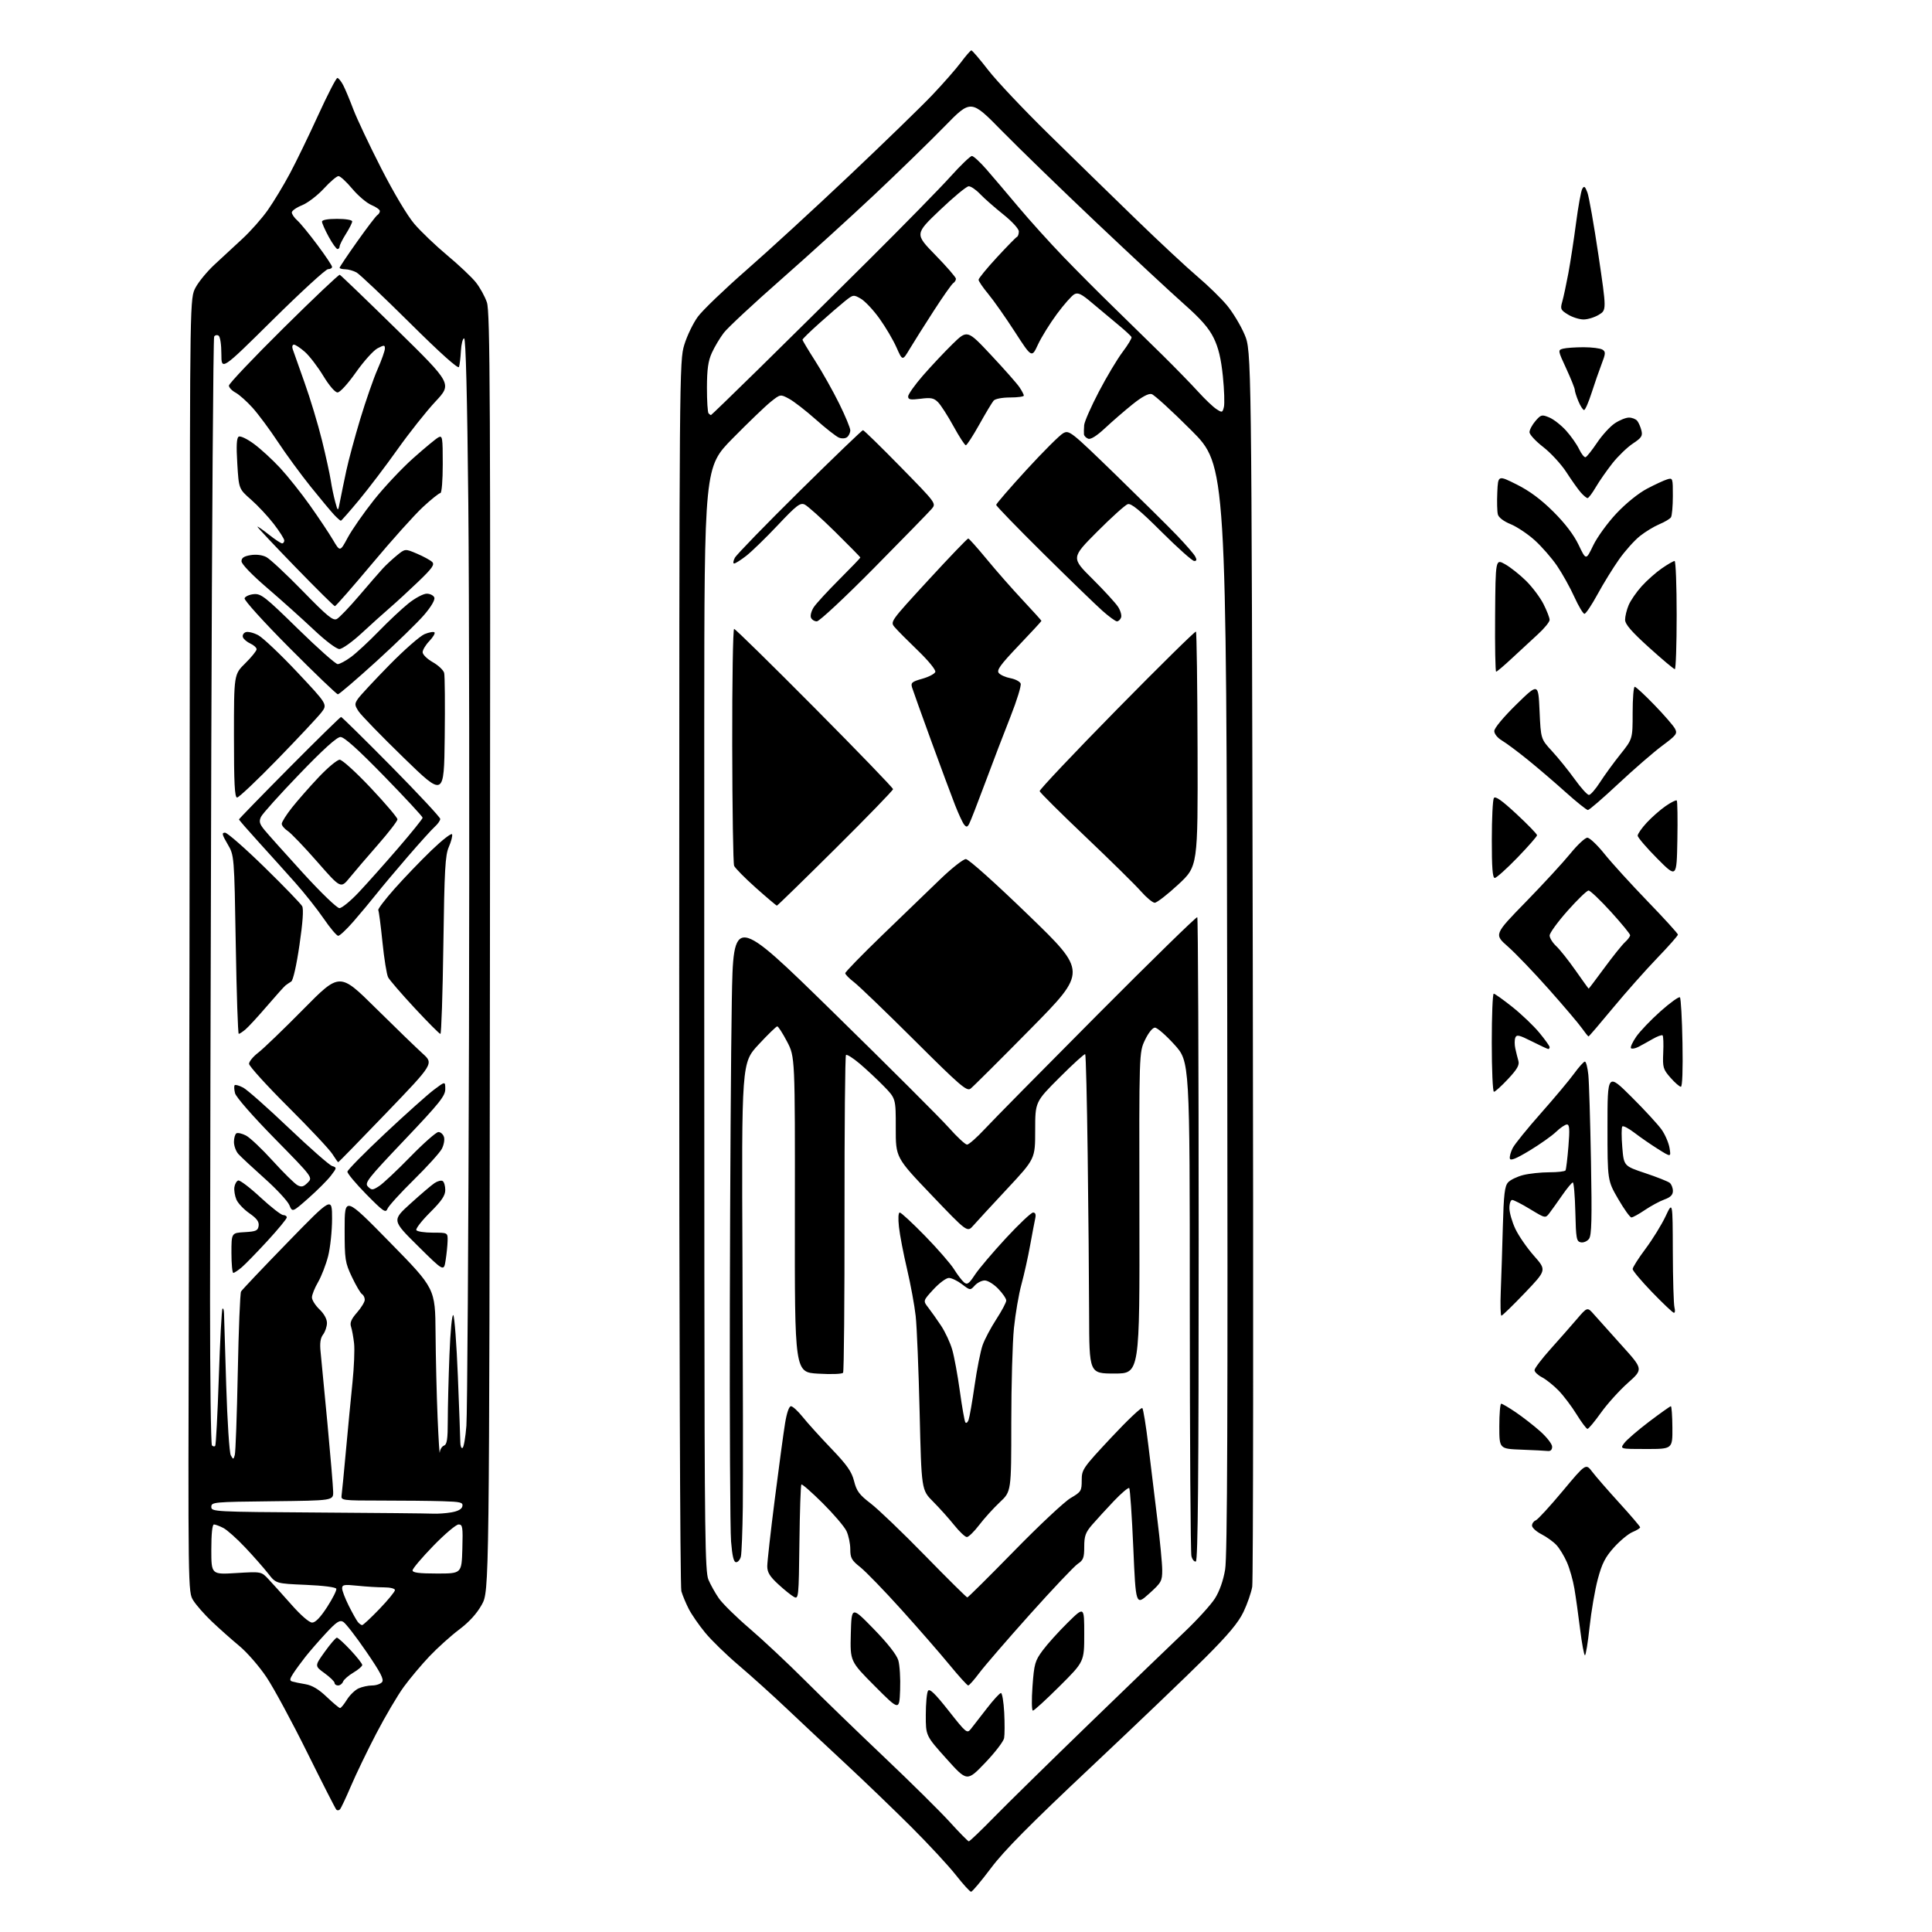 <?xml version="1.0" encoding="UTF-8" standalone="no"?>
<svg 
  version="1.1" 
  xmlns="http://www.w3.org/2000/svg" 
  xmlns:xlink="http://www.w3.org/1999/xlink" 
  xmlns:svg="http://www.w3.org/2000/svg"
  xmlns:rdf="http://www.w3.org/1999/02/22-rdf-syntax-ns#"
  xmlns:cc="http://creativecommons.org/ns#"
  xmlns:dc="http://purl.org/dc/elements/1.1/"
  viewBox="0 0 768 768"
  width="768"
  height="768"
>
<style>svg {background-color: white; }</style>"
<path stroke="none" fill="black" fill-rule="evenodd" d="M386.02,752.00C385.56,752.00 382.81,748.99 379.92,745.30C377.02,741.62 368.99,732.96 362.06,726.05C355.13,719.15 343.41,707.88 336.01,701.00C328.61,694.12 318.04,684.23 312.53,679.00C307.01,673.77 298.52,666.13 293.67,662.00C288.81,657.88 282.80,652.04 280.32,649.02C277.83,646.00 274.88,641.73 273.77,639.54C272.65,637.35 271.33,634.19 270.85,632.53C270.34,630.80 269.98,524.82 270.00,386.55C270.03,146.91 270.06,143.51 272.02,137.05C273.12,133.45 275.55,128.42 277.43,125.87C279.31,123.32 287.97,115.01 296.67,107.39C305.38,99.78 323.75,82.91 337.50,69.91C351.25,56.91 366.10,42.49 370.50,37.87C374.90,33.25 380.07,27.35 382.00,24.77C383.93,22.18 385.78,20.05 386.13,20.03C386.47,20.01 389.48,23.53 392.82,27.85C396.16,32.17 406.91,43.55 416.70,53.15C426.49,62.76 442.15,78.03 451.50,87.10C460.85,96.17 471.88,106.44 476.00,109.93C480.12,113.42 485.40,118.57 487.73,121.36C490.06,124.16 493.21,129.38 494.73,132.97C497.50,139.50 497.50,139.50 498.00,383.00C498.27,516.92 498.18,628.41 497.78,630.75C497.38,633.09 495.82,637.59 494.31,640.75C492.28,645.00 488.29,649.78 479.03,659.03C472.14,665.92 451.77,685.42 433.76,702.36C409.44,725.24 399.20,735.57 393.94,742.58C390.05,747.76 386.48,752.00 386.02,752.00zM385.11,731.96C385.45,731.98 389.95,727.68 395.11,722.40C400.27,717.12 417.35,700.36 433.05,685.15C448.75,669.94 465.76,653.56 470.83,648.74C475.91,643.92 481.36,637.92 482.95,635.42C484.77,632.55 486.28,628.28 487.01,623.91C487.89,618.71 488.10,562.78 487.84,401.00C487.50,185.03 487.50,185.03 473.59,171.09C465.94,163.42 458.82,156.93 457.78,156.65C456.54,156.33 453.93,157.73 450.19,160.74C447.06,163.25 442.17,167.49 439.32,170.15C435.96,173.29 433.58,174.78 432.57,174.39C431.70,174.06 430.95,173.27 430.89,172.64C430.83,172.01 430.87,170.38 430.97,169.00C431.08,167.62 433.71,161.65 436.81,155.72C439.91,149.78 444.17,142.66 446.28,139.88C448.38,137.09 449.97,134.46 449.80,134.02C449.64,133.58 447.25,131.37 444.50,129.10C441.75,126.84 437.12,122.96 434.20,120.49C429.93,116.85 428.55,116.17 427.07,116.97C426.05,117.51 422.94,121.03 420.15,124.80C417.36,128.57 413.96,134.05 412.60,136.98C410.14,142.30 410.14,142.30 403.42,131.90C399.72,126.18 394.97,119.41 392.85,116.86C390.73,114.31 389.00,111.77 389.00,111.21C389.00,110.66 392.26,106.67 396.25,102.35C400.24,98.03 403.84,94.35 404.25,94.17C404.66,93.98 405.00,93.01 405.00,92.00C405.00,90.96 402.32,88.03 398.75,85.18C395.31,82.43 391.18,78.79 389.56,77.09C387.95,75.39 385.92,74.02 385.06,74.05C384.20,74.07 379.04,78.35 373.58,83.56C363.66,93.02 363.66,93.02 371.83,101.39C376.32,105.99 380.00,110.23 380.00,110.82C380.00,111.40 379.52,112.18 378.94,112.54C378.35,112.90 374.86,117.85 371.19,123.54C367.51,129.23 363.21,136.05 361.63,138.69C358.76,143.50 358.76,143.50 356.38,138.14C355.08,135.18 352.03,130.01 349.61,126.64C347.20,123.26 343.87,119.72 342.23,118.76C339.29,117.06 339.18,117.07 335.81,119.76C333.93,121.27 329.38,125.20 325.70,128.50C322.01,131.80 319.00,134.74 319.00,135.04C319.00,135.34 321.29,139.16 324.09,143.54C326.90,147.92 331.17,155.52 333.59,160.43C336.02,165.34 338.00,170.12 338.00,171.05C338.00,171.99 337.44,173.21 336.75,173.76C336.04,174.34 334.64,174.42 333.50,173.97C332.40,173.53 328.27,170.29 324.31,166.77C320.36,163.26 315.57,159.54 313.67,158.52C310.22,156.66 310.22,156.66 306.36,159.74C304.24,161.44 297.44,167.97 291.25,174.26C280.00,185.69 280.00,185.69 279.95,288.10C279.93,344.42 279.95,443.10 280.00,507.39C280.08,608.90 280.29,624.76 281.59,627.89C282.42,629.88 284.28,633.22 285.73,635.32C287.18,637.42 292.67,642.82 297.93,647.32C303.19,651.82 313.12,661.12 320.00,668.00C326.88,674.88 341.04,688.60 351.49,698.50C361.93,708.40 373.63,719.97 377.49,724.21C381.34,728.46 384.77,731.94 385.11,731.96zM135.12,719.27C134.71,719.69 134.07,719.74 133.71,719.38C133.35,719.02 128.13,708.77 122.10,696.61C116.08,684.45 108.80,670.99 105.93,666.70C103.06,662.41 98.19,656.81 95.10,654.26C92.02,651.70 87.11,647.34 84.19,644.56C81.27,641.78 77.95,638.01 76.82,636.18C74.75,632.86 74.75,632.76 75.07,510.18C75.25,442.71 75.42,326.98 75.45,253.00C75.50,118.50 75.50,118.50 77.75,114.29C78.98,111.98 82.36,107.89 85.25,105.20C88.14,102.51 93.14,97.88 96.37,94.91C99.60,91.93 104.14,86.80 106.46,83.50C108.78,80.20 112.73,73.67 115.22,69.00C117.72,64.33 122.80,53.86 126.50,45.75C130.21,37.64 133.63,31.00 134.10,31.00C134.56,31.00 135.62,32.30 136.44,33.88C137.26,35.46 139.05,39.75 140.43,43.41C141.81,47.06 146.77,57.58 151.47,66.78C156.49,76.61 161.94,85.77 164.71,89.00C167.30,92.03 173.19,97.66 177.79,101.50C182.40,105.35 187.50,110.16 189.13,112.20C190.76,114.23 192.75,117.83 193.55,120.20C194.83,123.95 194.99,157.46 194.76,378.50C194.50,632.50 194.50,632.50 191.53,637.86C189.56,641.42 186.53,644.75 182.53,647.77C179.21,650.27 173.89,655.06 170.71,658.41C167.53,661.76 162.93,667.24 160.49,670.58C158.05,673.93 153.15,682.26 149.59,689.08C146.03,695.91 141.49,705.33 139.50,710.00C137.51,714.67 135.54,718.85 135.12,719.27zM391.56,700.80C384.41,708.25 384.41,708.25 376.21,699.11C368.00,689.97 368.00,689.97 368.02,681.73C368.02,677.21 368.42,672.88 368.90,672.13C369.54,671.12 371.67,673.17 377.07,680.01C384.08,688.91 384.43,689.19 385.93,687.29C386.79,686.20 389.64,682.54 392.25,679.16C394.86,675.77 397.40,673.00 397.89,673.00C398.38,673.00 398.96,676.49 399.19,680.75C399.41,685.01 399.39,689.59 399.15,690.93C398.90,692.26 395.49,696.71 391.56,700.80zM357.81,671.77C357.50,680.05 357.50,680.05 347.71,670.22C337.93,660.39 337.93,660.39 338.21,649.45C338.50,638.50 338.50,638.50 347.27,647.50C352.86,653.23 356.42,657.77 357.09,660.00C357.66,661.92 357.99,667.22 357.81,671.77zM410.60,680.00C410.11,680.00 410.04,675.66 410.44,670.28C411.09,661.36 411.43,660.19 414.51,656.03C416.35,653.54 420.82,648.59 424.43,645.03C431.00,638.56 431.00,638.56 431.00,649.55C431.00,660.54 431.00,660.54 421.23,670.27C415.86,675.62 411.07,680.00 410.60,680.00zM135.17,678.98C135.54,678.99 136.76,677.50 137.89,675.67C139.03,673.84 141.11,671.82 142.52,671.17C143.94,670.53 146.37,670.00 147.92,670.00C149.48,670.00 151.26,669.40 151.87,668.66C152.73,667.62 151.30,664.86 145.56,656.49C141.48,650.53 137.36,645.22 136.41,644.69C135.00,643.90 133.71,644.76 129.59,649.20C126.79,652.22 123.11,656.44 121.42,658.59C119.73,660.74 117.54,663.73 116.56,665.24C115.14,667.43 115.06,668.07 116.14,668.41C116.89,668.65 119.25,669.14 121.38,669.49C124.07,669.94 126.68,671.49 129.88,674.55C132.42,676.97 134.80,678.96 135.17,678.98zM134.39,670.00C133.63,670.00 133.00,669.55 133.00,669.01C133.00,668.46 131.21,666.72 129.03,665.13C125.05,662.25 125.05,662.25 129.08,656.63C131.30,653.53 133.47,651.00 133.92,651.00C134.36,651.00 136.81,653.23 139.36,655.96C141.91,658.68 144.00,661.34 144.00,661.86C144.00,662.38 142.41,663.74 140.48,664.88C138.54,666.03 136.69,667.64 136.37,668.48C136.05,669.32 135.16,670.00 134.39,670.00zM384.88,670.00C384.49,670.00 381.13,666.29 377.40,661.75C373.67,657.21 365.07,647.34 358.28,639.81C351.49,632.28 344.15,624.70 341.97,622.97C338.52,620.25 338.00,619.30 338.00,615.82C338.00,613.61 337.32,610.37 336.49,608.62C335.66,606.86 331.39,601.87 327.02,597.52C322.64,593.17 318.83,589.83 318.56,590.11C318.28,590.39 317.93,600.78 317.78,613.21C317.52,635.05 317.44,635.77 315.61,634.79C314.57,634.23 311.75,631.97 309.36,629.76C305.99,626.65 305.00,625.03 305.00,622.60C305.00,620.86 306.34,608.88 307.99,595.97C309.63,583.06 311.47,569.46 312.08,565.75C312.75,561.63 313.66,559.00 314.42,559.00C315.11,559.00 317.20,560.91 319.07,563.25C320.94,565.59 326.03,571.22 330.39,575.77C336.74,582.39 338.56,584.99 339.51,588.77C340.50,592.72 341.59,594.19 346.10,597.64C349.08,599.91 358.82,609.25 367.74,618.39C376.66,627.52 384.21,635.00 384.52,635.00C384.83,635.00 393.19,626.70 403.11,616.56C413.02,606.41 423.13,596.94 425.57,595.51C429.76,593.06 430.00,592.67 430.00,588.46C430.00,584.15 430.39,583.58 441.69,571.49C448.12,564.61 453.70,559.32 454.09,559.74C454.48,560.16 455.56,566.80 456.48,574.50C457.39,582.20 459.01,595.48 460.07,604.00C461.13,612.52 462.00,621.60 462.00,624.16C462.00,628.51 461.66,629.12 456.75,633.54C451.50,638.26 451.50,638.26 450.50,615.21C449.95,602.54 449.22,591.89 448.88,591.54C448.54,591.20 445.78,593.53 442.76,596.71C439.74,599.90 435.85,604.13 434.13,606.13C431.51,609.17 431.00,610.59 431.00,614.86C431.00,619.20 430.63,620.20 428.48,621.61C427.09,622.52 418.53,631.55 409.45,641.69C400.38,651.82 391.30,662.33 389.27,665.05C387.23,667.77 385.26,670.00 384.88,670.00zM630.04,658.00C629.69,658.00 628.83,653.39 628.13,647.75C627.43,642.11 626.41,634.80 625.85,631.50C625.30,628.20 623.96,623.48 622.87,621.01C621.79,618.54 619.91,615.46 618.70,614.17C617.49,612.87 614.81,610.94 612.75,609.88C610.69,608.82 609.00,607.28 609.00,606.45C609.00,605.62 609.66,604.68 610.47,604.37C611.28,604.06 616.09,598.83 621.16,592.75C630.39,581.69 630.39,581.69 632.94,585.06C634.35,586.91 639.20,592.49 643.73,597.46C648.26,602.43 651.97,606.78 651.98,607.13C651.99,607.47 650.64,608.32 648.97,609.01C647.31,609.70 643.99,612.45 641.59,615.11C638.10,618.99 636.81,621.52 635.15,627.73C634.01,632.00 632.54,640.56 631.88,646.75C631.21,652.94 630.39,658.00 630.04,658.00zM143.96,646.00C144.36,646.00 147.45,643.11 150.84,639.59C154.23,636.06 157.00,632.68 157.00,632.09C157.00,631.47 155.11,631.00 152.65,631.00C150.25,631.00 145.53,630.71 142.15,630.36C136.81,629.80 136.00,629.94 136.00,631.39C136.00,632.31 137.18,635.41 138.62,638.28C140.06,641.15 141.69,644.06 142.24,644.75C142.79,645.44 143.57,646.00 143.96,646.00zM124.09,645.00C125.39,645.00 127.39,642.92 130.04,638.81C132.24,635.41 133.88,632.15 133.69,631.56C133.48,630.93 128.54,630.30 121.53,630.00C109.71,629.50 109.71,629.50 106.61,625.52C104.90,623.33 100.80,618.67 97.50,615.17C94.20,611.66 90.28,608.17 88.80,607.40C87.31,606.63 85.63,606.00 85.05,606.00C84.39,606.00 84.00,609.67 84.00,615.96C84.00,625.92 84.00,625.92 93.93,625.31C103.86,624.71 103.86,624.71 106.68,627.70C108.23,629.34 112.34,633.91 115.82,637.84C119.60,642.13 122.92,645.00 124.09,645.00zM173.75,625.50C183.50,625.50 183.50,625.50 183.79,615.75C184.04,606.95 183.90,606.00 182.29,606.00C181.31,606.00 176.79,609.82 172.25,614.50C167.71,619.17 164.00,623.56 164.00,624.25C164.01,625.17 166.61,625.50 173.75,625.50zM292.62,621.00C291.66,621.00 291.09,618.66 290.61,612.75C290.24,608.21 290.02,565.80 290.12,518.50C290.22,471.20 290.57,416.98 290.90,398.00C291.50,363.50 291.50,363.50 331.29,402.46C353.18,423.89 373.80,444.48 377.12,448.21C380.44,451.95 383.72,455.00 384.42,455.00C385.12,455.00 388.31,452.19 391.51,448.75C394.70,445.31 414.89,424.85 436.35,403.28C457.82,381.70 475.64,364.30 475.94,364.60C476.24,364.91 476.49,422.57 476.49,492.74C476.50,586.75 476.20,620.43 475.37,620.71C474.75,620.92 473.95,619.95 473.61,618.56C473.26,617.18 472.97,572.38 472.96,519.01C472.95,421.98 472.95,421.98 466.84,415.24C463.48,411.53 460.00,408.50 459.11,408.50C458.17,408.50 456.53,410.53 455.15,413.41C452.81,418.33 452.81,418.33 452.93,482.16C453.05,546.00 453.05,546.00 443.02,546.00C433.00,546.00 433.00,546.00 432.94,522.25C432.91,509.19 432.66,480.73 432.37,459.01C432.09,437.30 431.65,419.32 431.39,419.06C431.13,418.80 426.55,422.96 421.21,428.30C411.50,438.01 411.50,438.01 411.50,449.33C411.50,460.64 411.50,460.64 400.37,472.57C394.25,479.13 388.17,485.72 386.87,487.21C384.50,489.92 384.50,489.92 370.28,475.03C356.06,460.14 356.06,460.14 356.08,448.40C356.10,436.67 356.10,436.67 351.30,431.75C348.66,429.05 344.34,425.02 341.71,422.79C339.08,420.57 336.64,419.03 336.29,419.38C335.94,419.73 335.68,448.08 335.71,482.38C335.74,516.69 335.49,545.17 335.14,545.68C334.77,546.21 330.48,546.37 325.20,546.05C315.90,545.50 315.90,545.50 315.97,482.81C316.04,420.11 316.04,420.11 312.87,414.06C311.12,410.72 309.37,408.00 308.97,408.00C308.58,408.00 305.22,411.26 301.52,415.25C294.79,422.50 294.79,422.50 295.15,502.00C295.34,545.73 295.40,589.38 295.28,599.00C295.16,608.62 294.81,617.51 294.51,618.75C294.21,619.99 293.36,621.00 292.62,621.00zM384.34,611.00C383.66,611.00 381.39,608.86 379.30,606.25C377.21,603.64 373.43,599.43 370.90,596.89C366.30,592.28 366.30,592.28 365.57,561.55C365.17,544.65 364.47,527.38 364.00,523.16C363.54,518.95 361.99,510.55 360.57,504.50C359.14,498.45 357.69,490.91 357.35,487.75C356.97,484.31 357.10,482.00 357.67,482.00C358.20,482.00 362.70,486.16 367.67,491.25C372.64,496.34 377.84,502.31 379.22,504.51C380.60,506.72 382.40,509.09 383.23,509.77C384.48,510.82 385.18,510.33 387.53,506.76C389.07,504.42 394.60,497.89 399.82,492.25C405.04,486.61 409.92,482.00 410.67,482.00C411.57,482.00 411.87,482.77 411.54,484.25C411.27,485.49 410.35,490.32 409.50,495.00C408.66,499.68 407.10,506.67 406.04,510.55C404.98,514.43 403.64,522.24 403.06,527.91C402.48,533.58 402.00,550.51 402.00,565.55C402.00,592.89 402.00,592.89 397.44,597.16C394.94,599.51 391.24,603.59 389.24,606.22C387.23,608.85 385.03,611.00 384.34,611.00zM172.00,601.70C173.93,601.80 177.30,601.57 179.49,601.18C182.12,600.71 183.59,599.88 183.81,598.73C184.11,597.22 183.11,596.97 175.82,596.75C171.25,596.61 160.30,596.50 151.50,596.50C136.07,596.50 135.51,596.43 135.78,594.50C135.94,593.40 136.73,585.30 137.53,576.50C138.33,567.70 139.50,555.55 140.12,549.50C140.74,543.45 141.03,536.48 140.75,534.00C140.47,531.52 139.93,528.55 139.54,527.38C139.02,525.81 139.63,524.35 141.92,521.75C143.61,519.82 145.00,517.53 145.00,516.68C145.00,515.82 144.51,514.81 143.90,514.44C143.30,514.06 141.50,511.00 139.90,507.63C137.17,501.85 137.00,500.77 137.00,488.51C137.00,475.51 137.00,475.51 155.00,493.86C173.00,512.21 173.00,512.21 173.14,529.85C173.21,539.56 173.58,554.70 173.95,563.50C174.33,572.30 174.72,578.54 174.82,577.36C174.92,576.18 175.68,574.95 176.50,574.64C177.69,574.18 178.00,572.10 178.00,564.69C178.00,559.54 178.30,547.80 178.66,538.62C179.03,529.11 179.69,522.29 180.19,522.79C180.67,523.27 181.49,534.20 182.01,547.08C182.53,559.96 182.96,571.76 182.98,573.31C182.99,574.85 183.40,575.87 183.88,575.57C184.36,575.27 185.05,571.31 185.40,566.76C185.75,562.22 186.21,492.58 186.43,412.00C186.64,331.42 186.52,236.03 186.16,200.00C185.73,157.44 185.15,134.50 184.50,134.50C183.95,134.50 183.37,136.75 183.22,139.50C183.07,142.25 182.72,145.12 182.45,145.88C182.14,146.76 175.08,140.44 162.95,128.40C152.50,118.03 142.94,108.98 141.72,108.30C140.50,107.63 138.49,107.05 137.25,107.04C136.01,107.02 135.00,106.75 135.00,106.44C135.00,106.13 138.15,101.43 142.01,95.99C145.86,90.56 149.46,85.83 150.01,85.50C150.55,85.16 151.00,84.44 151.00,83.89C151.00,83.34 149.48,82.26 147.63,81.49C145.77,80.71 142.35,77.81 140.03,75.04C137.71,72.27 135.25,70.00 134.56,70.00C133.86,70.00 131.23,72.24 128.71,74.99C126.18,77.73 122.29,80.70 120.06,81.59C117.83,82.49 116.00,83.77 116.00,84.45C116.00,85.13 116.97,86.55 118.15,87.60C119.34,88.64 122.94,93.03 126.15,97.34C129.37,101.65 132.00,105.58 132.00,106.09C132.00,106.59 131.28,107.00 130.39,107.00C129.51,107.00 119.61,116.08 108.39,127.18C88.00,147.35 88.00,147.35 88.00,140.74C88.00,136.96 87.52,133.82 86.89,133.43C86.28,133.05 85.48,133.22 85.13,133.80C84.77,134.37 84.26,208.12 83.99,297.67C83.72,387.23 83.50,486.00 83.50,517.17C83.50,548.33 83.84,574.17 84.25,574.58C84.66,575.00 85.25,575.09 85.54,574.79C85.84,574.49 86.49,562.22 86.98,547.52C87.47,532.82 88.13,520.54 88.44,520.23C88.75,519.92 89.02,520.75 89.05,522.08C89.08,523.41 89.47,536.24 89.92,550.59C90.36,564.94 91.18,577.50 91.74,578.50C92.72,580.25 92.79,580.25 93.33,578.41C93.65,577.36 94.18,562.57 94.52,545.54C94.86,528.51 95.44,514.05 95.82,513.40C96.19,512.74 104.49,504.00 114.25,493.96C132.00,475.71 132.00,475.71 132.00,484.46C132.00,489.27 131.29,495.98 130.43,499.36C129.56,502.74 127.76,507.38 126.43,509.68C125.09,511.98 124.00,514.70 124.00,515.74C124.00,516.78 125.35,518.92 127.00,520.50C128.84,522.26 129.99,524.37 129.97,525.94C129.95,527.35 129.26,529.40 128.43,530.50C127.35,531.93 127.07,533.92 127.45,537.50C127.74,540.25 128.97,553.08 130.18,566.00C131.39,578.92 132.41,591.08 132.44,593.00C132.50,596.50 132.50,596.50 108.25,596.77C84.87,597.03 84.00,597.11 84.00,599.01C84.00,600.93 84.96,600.98 126.25,601.25C149.49,601.40 170.07,601.60 172.00,601.70zM615.25,576.79C614.29,576.68 609.56,576.44 604.75,576.26C596.00,575.92 596.00,575.92 596.00,566.96C596.00,562.03 596.34,558.00 596.76,558.00C597.18,558.00 599.77,559.52 602.51,561.38C605.26,563.24 609.64,566.65 612.25,568.96C614.86,571.28 617.00,574.03 617.00,575.08C617.00,576.32 616.38,576.93 615.25,576.79zM654.39,576.00C643.91,576.00 643.91,576.00 645.70,573.62C646.69,572.31 651.13,568.48 655.57,565.12C660.02,561.75 663.90,559.00 664.19,559.00C664.49,559.00 664.77,562.83 664.80,567.50C664.86,576.00 664.86,576.00 654.39,576.00zM631.05,568.00C630.63,568.00 628.69,565.41 626.73,562.25C624.78,559.08 621.55,554.81 619.55,552.75C617.54,550.69 614.58,548.32 612.95,547.48C611.33,546.64 610.00,545.37 610.00,544.66C610.00,543.95 612.81,540.23 616.25,536.39C619.69,532.56 624.41,527.19 626.75,524.46C630.99,519.50 630.99,519.50 633.62,522.50C635.06,524.15 640.06,529.73 644.72,534.89C653.21,544.29 653.21,544.29 647.09,549.74C643.72,552.74 638.91,558.07 636.39,561.60C633.88,565.12 631.48,568.00 631.05,568.00zM385.03,564.42C385.41,563.36 386.49,557.20 387.42,550.72C388.35,544.24 389.78,537.05 390.60,534.73C391.41,532.41 393.87,527.78 396.04,524.44C398.22,521.09 400.00,517.74 400.00,516.98C400.00,516.22 398.56,514.11 396.80,512.30C395.05,510.48 392.64,509.00 391.46,509.00C390.28,509.00 388.50,509.90 387.50,511.00C385.69,512.99 385.68,512.99 382.41,510.50C380.61,509.13 378.26,508.00 377.19,508.00C376.13,508.00 373.37,510.04 371.07,512.54C366.89,517.08 366.89,517.08 369.00,519.79C370.16,521.28 372.45,524.52 374.10,527.00C375.74,529.48 377.73,533.75 378.52,536.50C379.32,539.25 380.68,546.65 381.55,552.95C382.42,559.26 383.40,564.84 383.73,565.38C384.06,565.91 384.64,565.48 385.03,564.42zM596.84,523.00C596.48,523.00 596.36,518.61 596.58,513.25C596.80,507.89 597.17,496.38 597.40,487.67C597.75,474.81 598.14,471.50 599.48,470.02C600.38,469.02 603.09,467.71 605.50,467.10C607.91,466.50 612.58,466.00 615.88,466.00C619.18,466.00 622.08,465.66 622.32,465.25C622.56,464.84 623.08,460.56 623.47,455.75C624.03,448.90 623.90,447.00 622.89,447.00C622.18,447.00 620.22,448.32 618.55,449.93C616.87,451.55 612.12,454.90 608.00,457.39C602.62,460.64 600.41,461.52 600.19,460.53C600.02,459.76 600.54,457.87 601.35,456.32C602.15,454.77 607.19,448.55 612.55,442.50C617.91,436.45 623.84,429.36 625.74,426.75C627.64,424.14 629.56,422.00 630.02,422.00C630.48,422.00 631.09,424.36 631.39,427.25C631.68,430.14 632.15,445.58 632.44,461.58C632.86,484.55 632.70,491.03 631.67,492.44C630.95,493.42 629.50,494.05 628.43,493.85C626.67,493.51 626.47,492.43 626.22,481.74C626.06,475.28 625.61,470.02 625.22,470.05C624.82,470.07 622.92,472.36 621.00,475.13C619.08,477.90 616.78,481.11 615.91,482.25C614.31,484.33 614.31,484.33 608.27,480.67C604.95,478.65 601.73,477.00 601.12,477.00C600.50,477.00 600.00,478.46 600.01,480.25C600.02,482.04 601.08,485.75 602.38,488.50C603.68,491.25 607.00,496.06 609.77,499.19C614.80,504.89 614.80,504.89 606.15,513.95C601.39,518.93 597.20,523.00 596.84,523.00zM665.37,521.85C664.89,521.76 661.01,518.09 656.75,513.68C652.49,509.27 649.00,505.12 649.00,504.47C649.00,503.81 651.31,500.17 654.14,496.39C656.96,492.60 660.54,486.80 662.09,483.50C664.91,477.50 664.91,477.50 664.97,497.50C665.00,508.50 665.30,518.51 665.63,519.75C665.96,520.99 665.84,521.93 665.37,521.85zM92.75,506.00C92.34,506.00 92.00,502.42 92.00,498.05C92.00,490.10 92.00,490.10 97.25,489.80C101.80,489.54 102.54,489.20 102.81,487.29C103.05,485.65 102.08,484.35 99.12,482.29C96.91,480.75 94.60,478.31 93.97,476.84C93.35,475.38 92.99,473.17 93.17,471.92C93.35,470.68 94.04,469.48 94.69,469.26C95.35,469.05 99.31,472.05 103.50,475.94C107.69,479.82 111.77,483.00 112.56,483.00C113.35,483.00 114.00,483.43 114.00,483.96C114.00,484.48 110.57,488.65 106.38,493.21C102.18,497.77 97.57,502.51 96.13,503.75C94.68,504.98 93.16,505.99 92.75,506.00zM177.14,501.00C176.43,505.50 176.43,505.50 166.13,495.30C155.82,485.10 155.82,485.10 163.16,478.45C167.20,474.79 171.49,471.12 172.71,470.31C173.92,469.49 175.38,469.12 175.96,469.47C176.53,469.83 177.00,471.43 177.00,473.03C177.00,475.26 175.58,477.35 170.94,481.98C167.61,485.30 165.17,488.46 165.50,489.01C165.84,489.55 168.79,490.00 172.06,490.00C178.00,490.00 178.00,490.00 177.93,493.25C177.89,495.04 177.53,498.52 177.14,501.00zM648.50,483.95C647.95,483.94 645.59,480.64 643.25,476.61C639.00,469.28 639.00,469.28 639.00,447.91C639.00,426.54 639.00,426.54 648.53,436.02C653.77,441.23 659.19,447.13 660.57,449.11C661.95,451.10 663.35,454.37 663.67,456.37C664.27,460.02 664.27,460.02 659.08,456.76C656.22,454.97 652.01,452.05 649.71,450.29C647.41,448.52 645.24,447.39 644.89,447.79C644.54,448.18 644.54,451.88 644.88,456.00C645.50,463.50 645.50,463.50 654.00,466.34C658.67,467.90 663.06,469.64 663.75,470.21C664.44,470.78 665.00,472.22 665.00,473.42C665.00,474.99 664.05,475.94 661.62,476.82C659.76,477.49 656.27,479.38 653.87,481.00C651.47,482.63 649.05,483.96 648.50,483.95zM122.66,476.25C116.22,481.94 116.22,481.94 115.02,479.05C114.36,477.46 109.93,472.68 105.16,468.43C100.40,464.17 95.71,459.81 94.75,458.73C93.79,457.66 93.00,455.50 93.00,453.95C93.00,452.39 93.44,450.85 93.97,450.52C94.50,450.19 96.22,450.58 97.78,451.39C99.35,452.20 104.14,456.73 108.43,461.46C112.73,466.19 117.14,470.54 118.24,471.13C119.85,471.99 120.65,471.79 122.31,470.13C124.38,468.06 124.38,468.06 109.24,452.64C100.47,443.71 93.81,436.10 93.43,434.56C93.06,433.10 93.00,431.67 93.29,431.38C93.58,431.09 95.09,431.52 96.66,432.34C98.22,433.15 106.37,440.36 114.76,448.35C123.15,456.33 130.91,463.15 132.01,463.50C133.94,464.12 133.93,464.22 131.55,467.34C130.20,469.11 126.20,473.12 122.66,476.25zM154.03,480.50C153.33,482.28 152.42,481.66 145.62,474.76C141.43,470.50 138.05,466.45 138.10,465.76C138.16,465.07 144.93,458.20 153.14,450.50C161.35,442.80 170.08,435.00 172.54,433.16C177.00,429.81 177.00,429.81 177.00,432.96C177.00,435.65 174.69,438.54 160.84,453.11C146.04,468.69 144.82,470.25 146.28,471.71C147.75,473.17 148.12,473.16 150.69,471.50C152.24,470.51 157.82,465.26 163.10,459.85C168.38,454.43 173.41,450.00 174.28,450.00C175.15,450.00 176.14,450.88 176.48,451.95C176.82,453.02 176.44,455.16 175.62,456.70C174.81,458.24 169.80,463.77 164.48,469.00C159.17,474.23 154.47,479.40 154.03,480.50zM134.46,462.00C134.30,462.00 133.25,460.54 132.13,458.75C131.01,456.96 123.10,448.53 114.55,440.01C106.00,431.49 99.00,423.78 99.00,422.88C99.00,421.98 100.64,419.99 102.64,418.46C104.65,416.93 112.75,409.13 120.65,401.12C135.02,386.57 135.02,386.57 149.26,400.65C157.09,408.39 165.51,416.54 167.96,418.76C172.43,422.79 172.43,422.79 153.59,442.39C143.23,453.18 134.62,462.00 134.46,462.00zM385.80,432.77C384.30,433.90 381.64,431.61 363.52,413.55C352.20,402.28 341.38,391.87 339.47,390.41C337.56,388.95 336.00,387.36 336.00,386.86C336.00,386.37 342.63,379.56 350.73,371.73C358.83,363.90 369.20,353.90 373.77,349.50C378.34,345.10 382.92,341.50 383.95,341.50C385.02,341.50 395.63,351.00 408.94,363.88C432.08,386.26 432.08,386.26 409.79,408.88C397.53,421.32 386.73,432.07 385.80,432.77zM593.86,434.00C593.39,434.00 593.00,425.23 593.00,414.50C593.00,403.77 593.35,395.00 593.78,395.00C594.20,395.00 597.54,397.38 601.20,400.29C604.85,403.21 609.68,407.81 611.92,410.53C614.16,413.24 616.00,415.81 616.00,416.23C616.00,416.65 615.76,417.00 615.47,417.00C615.18,417.00 612.25,415.64 608.95,413.97C603.85,411.40 602.87,411.18 602.36,412.51C602.03,413.36 602.03,415.29 602.36,416.78C602.68,418.28 603.23,420.48 603.58,421.69C604.06,423.38 603.12,425.02 599.46,428.94C596.86,431.72 594.34,434.00 593.86,434.00zM668.17,432.00C667.64,432.00 665.78,430.38 664.04,428.40C661.11,425.05 660.90,424.34 661.16,418.45C661.32,414.97 661.21,411.88 660.91,411.58C660.62,411.29 658.83,411.94 656.94,413.03C655.05,414.12 652.49,415.53 651.25,416.17C650.01,416.80 648.70,417.03 648.35,416.68C647.99,416.33 648.94,414.26 650.44,412.08C651.95,409.91 656.31,405.35 660.14,401.95C663.97,398.55 667.41,396.08 667.80,396.46C668.18,396.85 668.64,405.00 668.81,414.58C669.01,425.27 668.76,432.00 668.17,432.00zM631.47,412.00C631.29,412.00 630.11,410.54 628.85,408.75C627.60,406.96 621.69,400.00 615.72,393.28C609.76,386.56 602.41,378.90 599.40,376.26C593.93,371.45 593.93,371.45 606.51,358.55C613.42,351.46 621.39,342.80 624.22,339.33C627.04,335.85 630.09,333.00 631.00,333.00C631.90,333.00 634.97,335.90 637.81,339.45C640.65,343.00 648.39,351.49 654.99,358.33C661.60,365.16 667.00,371.10 667.00,371.52C667.00,371.95 663.27,376.17 658.71,380.90C654.16,385.63 646.24,394.56 641.11,400.75C635.99,406.94 631.65,412.00 631.47,412.00zM94.91,410.98C94.58,410.99 94.05,395.04 93.72,375.53C93.12,340.05 93.12,340.05 90.46,335.53C88.24,331.74 88.08,331.00 89.45,331.00C90.35,331.00 97.41,337.18 105.14,344.74C112.87,352.30 119.61,359.27 120.12,360.23C120.73,361.37 120.36,366.69 119.04,375.68C117.87,383.72 116.51,389.72 115.77,390.17C115.07,390.60 114.05,391.29 113.50,391.72C112.95,392.15 109.61,395.88 106.07,400.00C102.53,404.12 98.70,408.28 97.57,409.23C96.43,410.18 95.23,410.97 94.91,410.98zM175.07,411.00C174.69,411.00 170.10,406.39 164.86,400.75C159.62,395.11 154.86,389.60 154.29,388.50C153.71,387.40 152.70,381.10 152.03,374.50C151.36,367.90 150.61,362.18 150.37,361.79C150.13,361.40 153.04,357.58 156.84,353.29C160.64,349.01 167.25,342.12 171.53,338.00C175.82,333.88 179.50,331.02 179.71,331.66C179.93,332.29 179.35,334.54 178.42,336.66C176.98,339.94 176.66,345.60 176.24,375.75C175.97,395.14 175.44,411.00 175.07,411.00zM631.53,393.00C631.62,393.00 634.44,389.26 637.80,384.70C641.16,380.13 644.83,375.56 645.95,374.54C647.08,373.52 648.00,372.27 648.00,371.76C648.00,371.25 644.55,367.05 640.34,362.42C636.12,357.79 632.14,354.00 631.48,354.00C630.82,354.00 627.07,357.62 623.14,362.05C619.21,366.48 616.00,370.90 616.00,371.87C616.00,372.85 617.17,374.74 618.60,376.08C620.04,377.41 623.49,381.76 626.29,385.75C629.08,389.74 631.44,393.00 631.53,393.00zM134.45,372.00C133.85,372.00 131.28,368.96 128.74,365.25C126.20,361.54 121.13,355.12 117.46,351.00C113.80,346.88 107.25,339.60 102.90,334.82C98.56,330.05 95.00,325.96 95.00,325.73C95.00,325.51 104.01,316.25 115.01,305.16C126.02,294.07 135.28,285.00 135.58,285.00C135.88,285.00 144.88,293.86 155.57,304.68C166.25,315.51 175.00,324.89 175.00,325.53C175.00,326.17 174.04,327.55 172.87,328.60C171.70,329.64 166.86,335.00 162.11,340.50C157.36,346.00 151.70,352.75 149.52,355.50C147.34,358.25 143.31,363.09 140.56,366.25C137.81,369.41 135.06,372.00 134.45,372.00zM134.93,361.00C135.89,361.00 139.34,358.18 142.59,354.73C145.84,351.28 152.89,343.38 158.25,337.16C163.61,330.94 168.00,325.50 168.00,325.06C168.00,324.62 161.14,317.21 152.75,308.60C142.24,297.82 136.83,292.96 135.34,292.97C133.89,292.99 128.55,297.82 118.99,307.75C111.18,315.86 104.32,323.50 103.74,324.72C102.90,326.54 103.15,327.49 105.10,329.89C106.42,331.51 113.28,339.17 120.34,346.92C127.52,354.80 133.95,361.00 134.93,361.00zM308.83,360.00C308.60,360.00 304.83,356.81 300.45,352.91C296.08,349.01 292.19,345.07 291.82,344.16C291.45,343.25 291.11,321.69 291.07,296.25C291.03,270.81 291.37,250.00 291.82,250.00C292.28,250.00 306.68,264.13 323.82,281.40C340.97,298.67 355.00,313.21 355.00,313.70C355.00,314.18 344.70,324.80 332.12,337.29C319.54,349.78 309.06,360.00 308.83,360.00zM459.00,358.86C458.18,358.83 455.70,356.77 453.50,354.27C451.30,351.77 441.40,342.02 431.50,332.61C421.60,323.20 413.40,315.05 413.27,314.50C413.15,313.95 426.96,299.34 443.97,282.03C460.98,264.73 475.13,250.79 475.41,251.07C475.69,251.36 475.98,272.46 476.05,297.98C476.18,344.37 476.18,344.37 468.34,351.64C464.03,355.64 459.82,358.89 459.00,358.86zM138.98,348.93C135.45,353.24 135.45,353.24 126.10,342.56C120.96,336.69 115.68,331.18 114.38,330.33C113.07,329.47 112.00,328.19 112.00,327.47C112.00,326.76 113.82,323.87 116.05,321.05C118.28,318.23 123.06,312.79 126.67,308.96C130.29,305.13 134.05,302.00 135.04,302.00C136.03,302.00 141.56,307.02 147.42,313.24C153.24,319.42 158.00,325.03 158.00,325.70C158.00,326.37 154.51,330.90 150.25,335.76C145.99,340.63 140.91,346.55 138.98,348.93zM594.19,349.00C593.32,349.00 593.00,344.86 593.02,333.75C593.02,325.36 593.39,317.93 593.83,317.24C594.41,316.33 596.99,318.16 602.82,323.57C607.32,327.75 611.00,331.55 611.00,332.02C611.00,332.48 607.48,336.49 603.19,340.93C598.89,345.37 594.84,349.00 594.19,349.00zM666.78,333.89C666.50,349.05 666.50,349.05 658.75,341.25C654.49,336.96 651.00,332.88 651.00,332.18C651.00,331.49 652.62,329.16 654.60,327.03C656.58,324.89 659.96,321.91 662.12,320.42C664.27,318.93 666.27,317.93 666.54,318.21C666.82,318.49 666.93,325.54 666.78,333.89zM385.24,327.54C384.51,328.83 384.15,328.88 383.27,327.81C382.67,327.09 381.04,323.57 379.64,320.00C378.24,316.43 373.97,304.95 370.16,294.50C366.35,284.05 362.94,274.52 362.57,273.32C361.99,271.40 362.47,270.98 366.63,269.81C369.22,269.08 371.55,267.86 371.80,267.10C372.06,266.32 369.07,262.65 364.88,258.61C360.82,254.70 356.67,250.52 355.66,249.32C353.82,247.15 353.87,247.09 369.06,230.57C377.44,221.46 384.56,214.03 384.90,214.06C385.23,214.09 388.56,217.83 392.30,222.36C396.03,226.90 402.44,234.18 406.54,238.55C410.63,242.92 413.98,246.64 413.99,246.80C414.00,246.97 409.92,251.39 404.93,256.62C397.62,264.30 396.10,266.41 397.04,267.54C397.68,268.32 399.77,269.24 401.68,269.60C403.59,269.96 405.42,270.92 405.73,271.73C406.04,272.55 404.22,278.46 401.69,284.86C399.15,291.26 394.61,303.13 391.60,311.23C388.59,319.32 385.73,326.67 385.24,327.54zM631.22,322.00C630.69,322.00 626.72,318.81 622.38,314.92C618.05,311.02 611.26,305.21 607.29,302.00C603.33,298.79 598.71,295.35 597.04,294.37C595.29,293.33 594.00,291.73 594.00,290.60C594.00,289.44 597.61,285.10 602.75,280.06C611.50,271.50 611.50,271.50 612.00,282.63C612.50,293.77 612.50,293.77 617.00,298.64C619.48,301.33 623.51,306.33 625.98,309.76C628.44,313.19 630.98,316.00 631.62,316.00C632.27,316.00 634.24,313.74 636.01,310.99C637.78,308.23 641.43,303.22 644.11,299.86C649.00,293.75 649.00,293.75 649.00,283.37C649.00,277.67 649.37,273.00 649.83,273.00C650.29,273.00 653.82,276.26 657.67,280.25C661.53,284.24 665.20,288.47 665.83,289.66C666.87,291.63 666.42,292.23 660.76,296.44C657.34,298.98 649.51,305.77 643.35,311.53C637.20,317.29 631.74,322.00 631.22,322.00zM94.25,317.03C93.28,317.01 93.00,311.43 93.00,292.55C93.00,268.09 93.00,268.09 97.50,263.66C99.97,261.22 102.00,258.71 102.00,258.09C102.00,257.47 100.90,256.46 99.56,255.84C98.21,255.23 96.87,254.10 96.57,253.33C96.28,252.56 96.76,251.65 97.65,251.31C98.53,250.96 100.79,251.51 102.66,252.51C104.53,253.52 111.49,260.12 118.14,267.18C130.22,280.03 130.22,280.03 127.72,283.26C126.34,285.04 118.53,293.37 110.36,301.78C102.19,310.18 94.94,317.04 94.25,317.03zM176.78,293.15C176.50,316.81 176.50,316.81 160.40,301.15C151.54,292.54 143.51,284.26 142.53,282.75C140.93,280.25 140.91,279.80 142.31,277.75C143.16,276.51 148.73,270.53 154.68,264.45C160.63,258.38 166.98,252.81 168.78,252.07C170.59,251.33 172.35,251.02 172.71,251.38C173.06,251.73 172.15,253.28 170.68,254.82C169.20,256.35 168.00,258.36 168.00,259.27C168.00,260.19 169.81,261.97 172.03,263.22C174.24,264.47 176.28,266.40 176.56,267.50C176.84,268.60 176.94,280.14 176.78,293.15zM134.32,276.00C133.83,276.00 125.18,267.71 115.11,257.58C104.87,247.29 96.97,238.57 97.22,237.83C97.46,237.10 99.09,236.36 100.84,236.19C103.74,235.90 105.32,237.13 118.40,249.94C126.30,257.67 133.43,264.00 134.24,264.00C135.04,264.00 137.45,262.70 139.60,261.11C141.74,259.52 146.65,254.97 150.50,251.00C154.35,247.03 159.68,242.03 162.34,239.89C165.00,237.75 168.28,236.00 169.62,236.00C170.96,236.00 172.32,236.68 172.64,237.51C173.00,238.44 171.44,241.11 168.64,244.39C166.12,247.34 157.57,255.66 149.64,262.88C141.70,270.09 134.81,276.00 134.32,276.00zM594.74,267.00C594.42,267.00 594.23,256.91 594.33,244.58C594.50,222.15 594.50,222.15 598.30,224.29C600.39,225.46 604.13,228.43 606.62,230.88C609.10,233.33 612.23,237.49 613.57,240.13C614.90,242.77 616.00,245.60 616.00,246.41C616.00,247.22 613.88,249.83 611.28,252.19C608.69,254.56 604.04,258.86 600.94,261.75C597.85,264.64 595.06,267.00 594.74,267.00zM665.77,266.00C665.37,266.00 660.75,262.12 655.52,257.39C648.49,251.03 646.00,248.14 646.00,246.36C646.00,245.02 646.63,242.42 647.40,240.58C648.17,238.73 650.51,235.33 652.60,233.03C654.68,230.72 658.29,227.52 660.62,225.92C662.95,224.31 665.23,223.00 665.68,223.00C666.13,223.00 666.50,232.68 666.50,244.50C666.50,256.33 666.17,266.00 665.77,266.00zM134.91,258.00C133.72,258.00 129.40,254.74 124.65,250.25C120.13,245.99 111.84,238.55 106.22,233.73C100.11,228.49 96.00,224.21 96.00,223.11C96.00,221.76 96.98,221.10 99.63,220.67C101.85,220.31 104.28,220.61 105.88,221.45C107.32,222.20 113.81,228.25 120.30,234.91C130.18,245.05 132.40,246.86 133.91,246.05C134.90,245.52 138.89,241.35 142.78,236.79C146.66,232.23 150.89,227.37 152.17,225.98C153.45,224.59 155.97,222.25 157.77,220.78C161.05,218.09 161.05,218.09 165.77,220.10C168.37,221.21 171.08,222.69 171.80,223.39C172.85,224.43 171.84,225.87 166.30,231.19C162.56,234.78 157.47,239.46 155.00,241.59C152.53,243.72 147.45,248.28 143.73,251.73C139.99,255.19 136.04,258.00 134.91,258.00zM324.71,247.00C323.73,247.00 322.68,246.32 322.36,245.49C322.04,244.66 322.55,242.81 323.48,241.38C324.42,239.95 328.97,235.00 333.59,230.38C338.22,225.75 342.00,221.82 342.00,221.63C342.00,221.44 337.48,216.84 331.96,211.39C326.44,205.95 321.00,201.08 319.87,200.56C318.09,199.74 316.66,200.84 309.16,208.79C304.40,213.84 298.75,219.32 296.61,220.98C294.47,222.64 292.32,224.00 291.83,224.00C291.33,224.00 291.46,222.99 292.10,221.75C292.75,220.51 304.33,208.59 317.83,195.25C331.34,181.91 342.69,171.00 343.04,171.00C343.40,171.00 350.11,177.55 357.95,185.56C372.20,200.10 372.21,200.11 370.35,202.30C369.33,203.50 359.04,214.05 347.49,225.74C335.87,237.50 325.69,247.00 324.71,247.00zM444.01,247.00C443.43,247.00 440.83,245.11 438.23,242.80C435.63,240.49 425.06,230.26 414.75,220.05C404.44,209.85 396.00,201.14 396.00,200.70C396.00,200.26 401.45,193.96 408.10,186.70C414.76,179.44 421.31,172.91 422.66,172.19C425.03,170.92 425.73,171.48 443.31,188.54C453.31,198.26 464.34,209.17 467.81,212.79C471.28,216.40 474.56,220.18 475.10,221.18C475.82,222.52 475.72,223.00 474.72,223.00C473.97,223.00 468.13,217.79 461.73,211.42C453.08,202.79 449.64,199.98 448.30,200.41C447.30,200.72 441.83,205.65 436.15,211.35C425.81,221.73 425.81,221.73 434.26,230.11C438.90,234.73 443.49,239.73 444.46,241.24C445.43,242.75 445.96,244.66 445.64,245.49C445.32,246.32 444.59,247.00 444.01,247.00zM629.85,244.00C629.31,244.00 627.51,240.98 625.83,237.29C624.16,233.60 621.07,228.04 618.96,224.94C616.85,221.84 612.85,217.26 610.07,214.75C607.29,212.25 602.97,209.37 600.47,208.35C597.71,207.22 595.73,205.71 595.42,204.48C595.13,203.37 595.03,199.40 595.20,195.67C595.50,188.88 595.50,188.88 602.93,192.60C608.04,195.16 612.59,198.54 617.49,203.41C622.16,208.06 625.62,212.61 627.54,216.63C630.47,222.77 630.47,222.77 633.33,216.80C634.91,213.52 639.07,207.79 642.58,204.07C646.33,200.08 651.33,196.05 654.73,194.26C657.90,192.59 661.51,190.92 662.75,190.55C664.94,189.88 665.00,190.06 664.98,197.18C664.98,201.21 664.64,205.01 664.23,205.64C663.83,206.26 661.77,207.49 659.66,208.37C657.55,209.25 654.05,211.37 651.89,213.09C649.73,214.80 646.00,218.97 643.61,222.35C641.22,225.73 637.36,231.99 635.04,236.25C632.72,240.51 630.38,244.00 629.85,244.00zM133.12,240.97C132.78,240.95 125.65,233.89 117.28,225.27C108.91,216.65 102.18,209.49 102.32,209.35C102.45,209.21 104.53,210.65 106.92,212.55C109.32,214.45 111.67,216.00 112.14,216.00C112.61,216.00 113.00,215.48 113.00,214.84C113.00,214.21 111.11,211.24 108.81,208.25C106.51,205.27 102.44,200.92 99.78,198.59C94.94,194.35 94.94,194.35 94.33,184.32C93.89,177.20 94.05,174.09 94.88,173.58C95.53,173.17 98.20,174.44 100.93,176.45C103.62,178.42 108.32,182.74 111.37,186.03C114.42,189.33 119.75,196.02 123.21,200.90C126.67,205.78 130.78,211.94 132.34,214.58C135.18,219.39 135.18,219.39 138.22,213.73C139.88,210.63 144.57,203.90 148.62,198.79C152.68,193.68 159.71,186.19 164.25,182.15C168.79,178.11 173.29,174.38 174.25,173.87C175.87,173.00 176.00,173.79 176.00,184.46C176.00,191.02 175.59,196.00 175.06,196.00C174.54,196.00 171.41,198.50 168.10,201.57C164.80,204.63 155.71,214.75 147.92,224.07C140.12,233.38 133.46,240.99 133.12,240.97zM135.49,207.00C135.26,207.00 134.11,205.99 132.92,204.75C131.74,203.51 127.51,198.45 123.53,193.50C119.56,188.55 113.67,180.52 110.46,175.65C107.25,170.78 102.73,164.70 100.43,162.13C98.12,159.56 95.05,156.83 93.61,156.06C92.18,155.29 91.00,154.04 91.00,153.28C91.00,152.52 100.76,142.23 112.68,130.43C124.60,118.62 134.68,109.08 135.06,109.23C135.45,109.38 145.65,119.19 157.73,131.03C179.69,152.57 179.69,152.57 173.10,159.62C169.47,163.50 162.70,172.04 158.05,178.59C153.40,185.14 146.52,194.21 142.75,198.75C138.98,203.29 135.72,207.00 135.49,207.00zM135.21,199.00C135.69,196.53 136.79,191.17 137.66,187.11C138.53,183.04 141.02,173.81 143.19,166.61C145.37,159.40 148.46,150.50 150.07,146.83C151.68,143.17 153.00,139.44 153.00,138.56C153.00,137.10 152.72,137.09 150.08,138.46C148.47,139.29 144.62,143.58 141.51,147.98C138.26,152.59 135.15,156.00 134.18,156.00C133.18,156.00 130.88,153.32 128.50,149.40C126.30,145.78 123.02,141.50 121.22,139.90C119.41,138.31 117.44,137.00 116.85,137.00C116.25,137.00 116.03,137.79 116.34,138.75C116.66,139.71 118.77,145.68 121.03,152.00C123.30,158.32 126.42,168.68 127.98,175.00C129.54,181.32 131.11,188.53 131.49,191.00C131.86,193.47 132.65,197.30 133.26,199.50C134.35,203.50 134.35,203.50 135.21,199.00zM631.08,198.00C630.68,198.00 629.46,196.99 628.37,195.75C627.29,194.51 624.72,190.90 622.67,187.72C620.62,184.55 616.48,180.05 613.48,177.72C610.47,175.40 608.01,172.74 608.00,171.81C608.00,170.87 609.06,168.88 610.35,167.37C612.56,164.81 612.91,164.72 615.84,165.94C617.57,166.65 620.57,169.00 622.53,171.16C624.48,173.32 626.82,176.65 627.73,178.56C628.64,180.47 629.79,181.90 630.29,181.74C630.79,181.57 632.84,178.99 634.85,176.00C636.86,173.00 640.03,169.53 641.90,168.28C643.77,167.02 646.30,166.00 647.53,166.00C648.75,166.00 650.22,166.57 650.80,167.26C651.37,167.95 652.13,169.67 652.48,171.08C653.04,173.28 652.55,174.03 649.09,176.32C646.87,177.79 643.22,181.31 640.98,184.14C638.75,186.97 635.77,191.24 634.36,193.64C632.96,196.04 631.48,198.00 631.08,198.00zM383.93,177.00C383.52,177.00 381.31,173.60 379.03,169.44C376.75,165.29 373.98,160.98 372.88,159.88C371.21,158.21 370.07,157.98 365.94,158.51C361.88,159.02 361.00,158.86 361.00,157.59C361.00,156.75 363.65,153.00 366.89,149.28C370.14,145.55 375.43,139.92 378.65,136.77C384.51,131.05 384.51,131.05 394.00,141.18C399.23,146.76 404.28,152.48 405.24,153.91C406.20,155.33 406.99,156.84 406.99,157.25C407.00,157.66 404.54,158.00 401.54,158.00C398.42,158.00 395.61,158.54 394.99,159.25C394.39,159.94 391.82,164.21 389.29,168.75C386.75,173.29 384.34,177.00 383.93,177.00zM282.62,165.00C282.77,165.00 291.36,156.69 301.70,146.54C312.04,136.39 331.75,116.89 345.50,103.21C359.25,89.54 373.81,74.67 377.85,70.17C381.89,65.68 385.72,62.01 386.35,62.01C386.98,62.02 389.56,64.38 392.07,67.26C394.58,70.14 400.30,76.86 404.77,82.20C409.24,87.53 417.31,96.47 422.70,102.07C428.09,107.67 437.19,116.80 442.93,122.37C448.66,127.94 457.45,136.55 462.46,141.50C467.46,146.45 473.71,152.87 476.33,155.76C478.95,158.65 482.18,161.73 483.51,162.60C485.81,164.10 485.95,164.07 486.52,161.79C486.84,160.48 486.66,154.98 486.11,149.57C485.38,142.49 484.36,138.22 482.47,134.36C480.55,130.43 477.37,126.80 470.67,120.88C465.63,116.42 450.02,101.91 436.00,88.64C421.98,75.36 404.98,58.88 398.23,52.00C385.97,39.50 385.97,39.50 375.52,50.21C369.77,56.10 357.29,68.25 347.78,77.21C338.27,86.17 321.49,101.41 310.50,111.08C299.50,120.74 289.24,130.30 287.70,132.32C286.17,134.34 284.04,137.90 282.98,140.24C281.50,143.49 281.04,146.78 281.02,154.08C281.01,159.35 281.30,163.97 281.67,164.33C282.03,164.70 282.46,165.00 282.62,165.00zM629.70,162.99C629.26,163.00 628.25,161.44 627.45,159.53C626.65,157.62 626.00,155.57 626.00,154.97C626.00,154.36 624.47,150.56 622.61,146.52C619.25,139.27 619.24,139.17 621.36,138.60C622.54,138.29 626.20,138.03 629.50,138.03C632.80,138.03 636.17,138.46 637.00,138.98C638.32,139.82 638.28,140.51 636.66,144.72C635.65,147.35 633.85,152.53 632.66,156.24C631.47,159.95 630.14,162.98 629.70,162.99zM629.50,126.99C627.85,126.99 625.06,126.12 623.31,125.04C620.38,123.26 620.19,122.83 621.01,119.96C621.51,118.23 622.60,113.14 623.44,108.66C624.27,104.17 625.66,95.15 626.51,88.60C627.37,82.06 628.47,75.98 628.96,75.10C629.70,73.78 630.06,74.02 631.01,76.50C631.64,78.15 633.61,89.34 635.40,101.38C638.64,123.25 638.64,123.25 635.57,125.12C633.88,126.15 631.15,126.99 629.50,126.99zM134.16,99.00C133.70,99.00 132.12,96.80 130.66,94.11C129.20,91.43 128.00,88.73 128.00,88.11C128.00,87.42 130.26,87.00 134.00,87.00C137.41,87.00 140.00,87.44 140.00,88.02C140.00,88.58 138.88,90.82 137.50,93.00C136.12,95.18 135.00,97.42 135.00,97.98C135.00,98.54 134.62,99.00 134.16,99.00z" />

</svg>